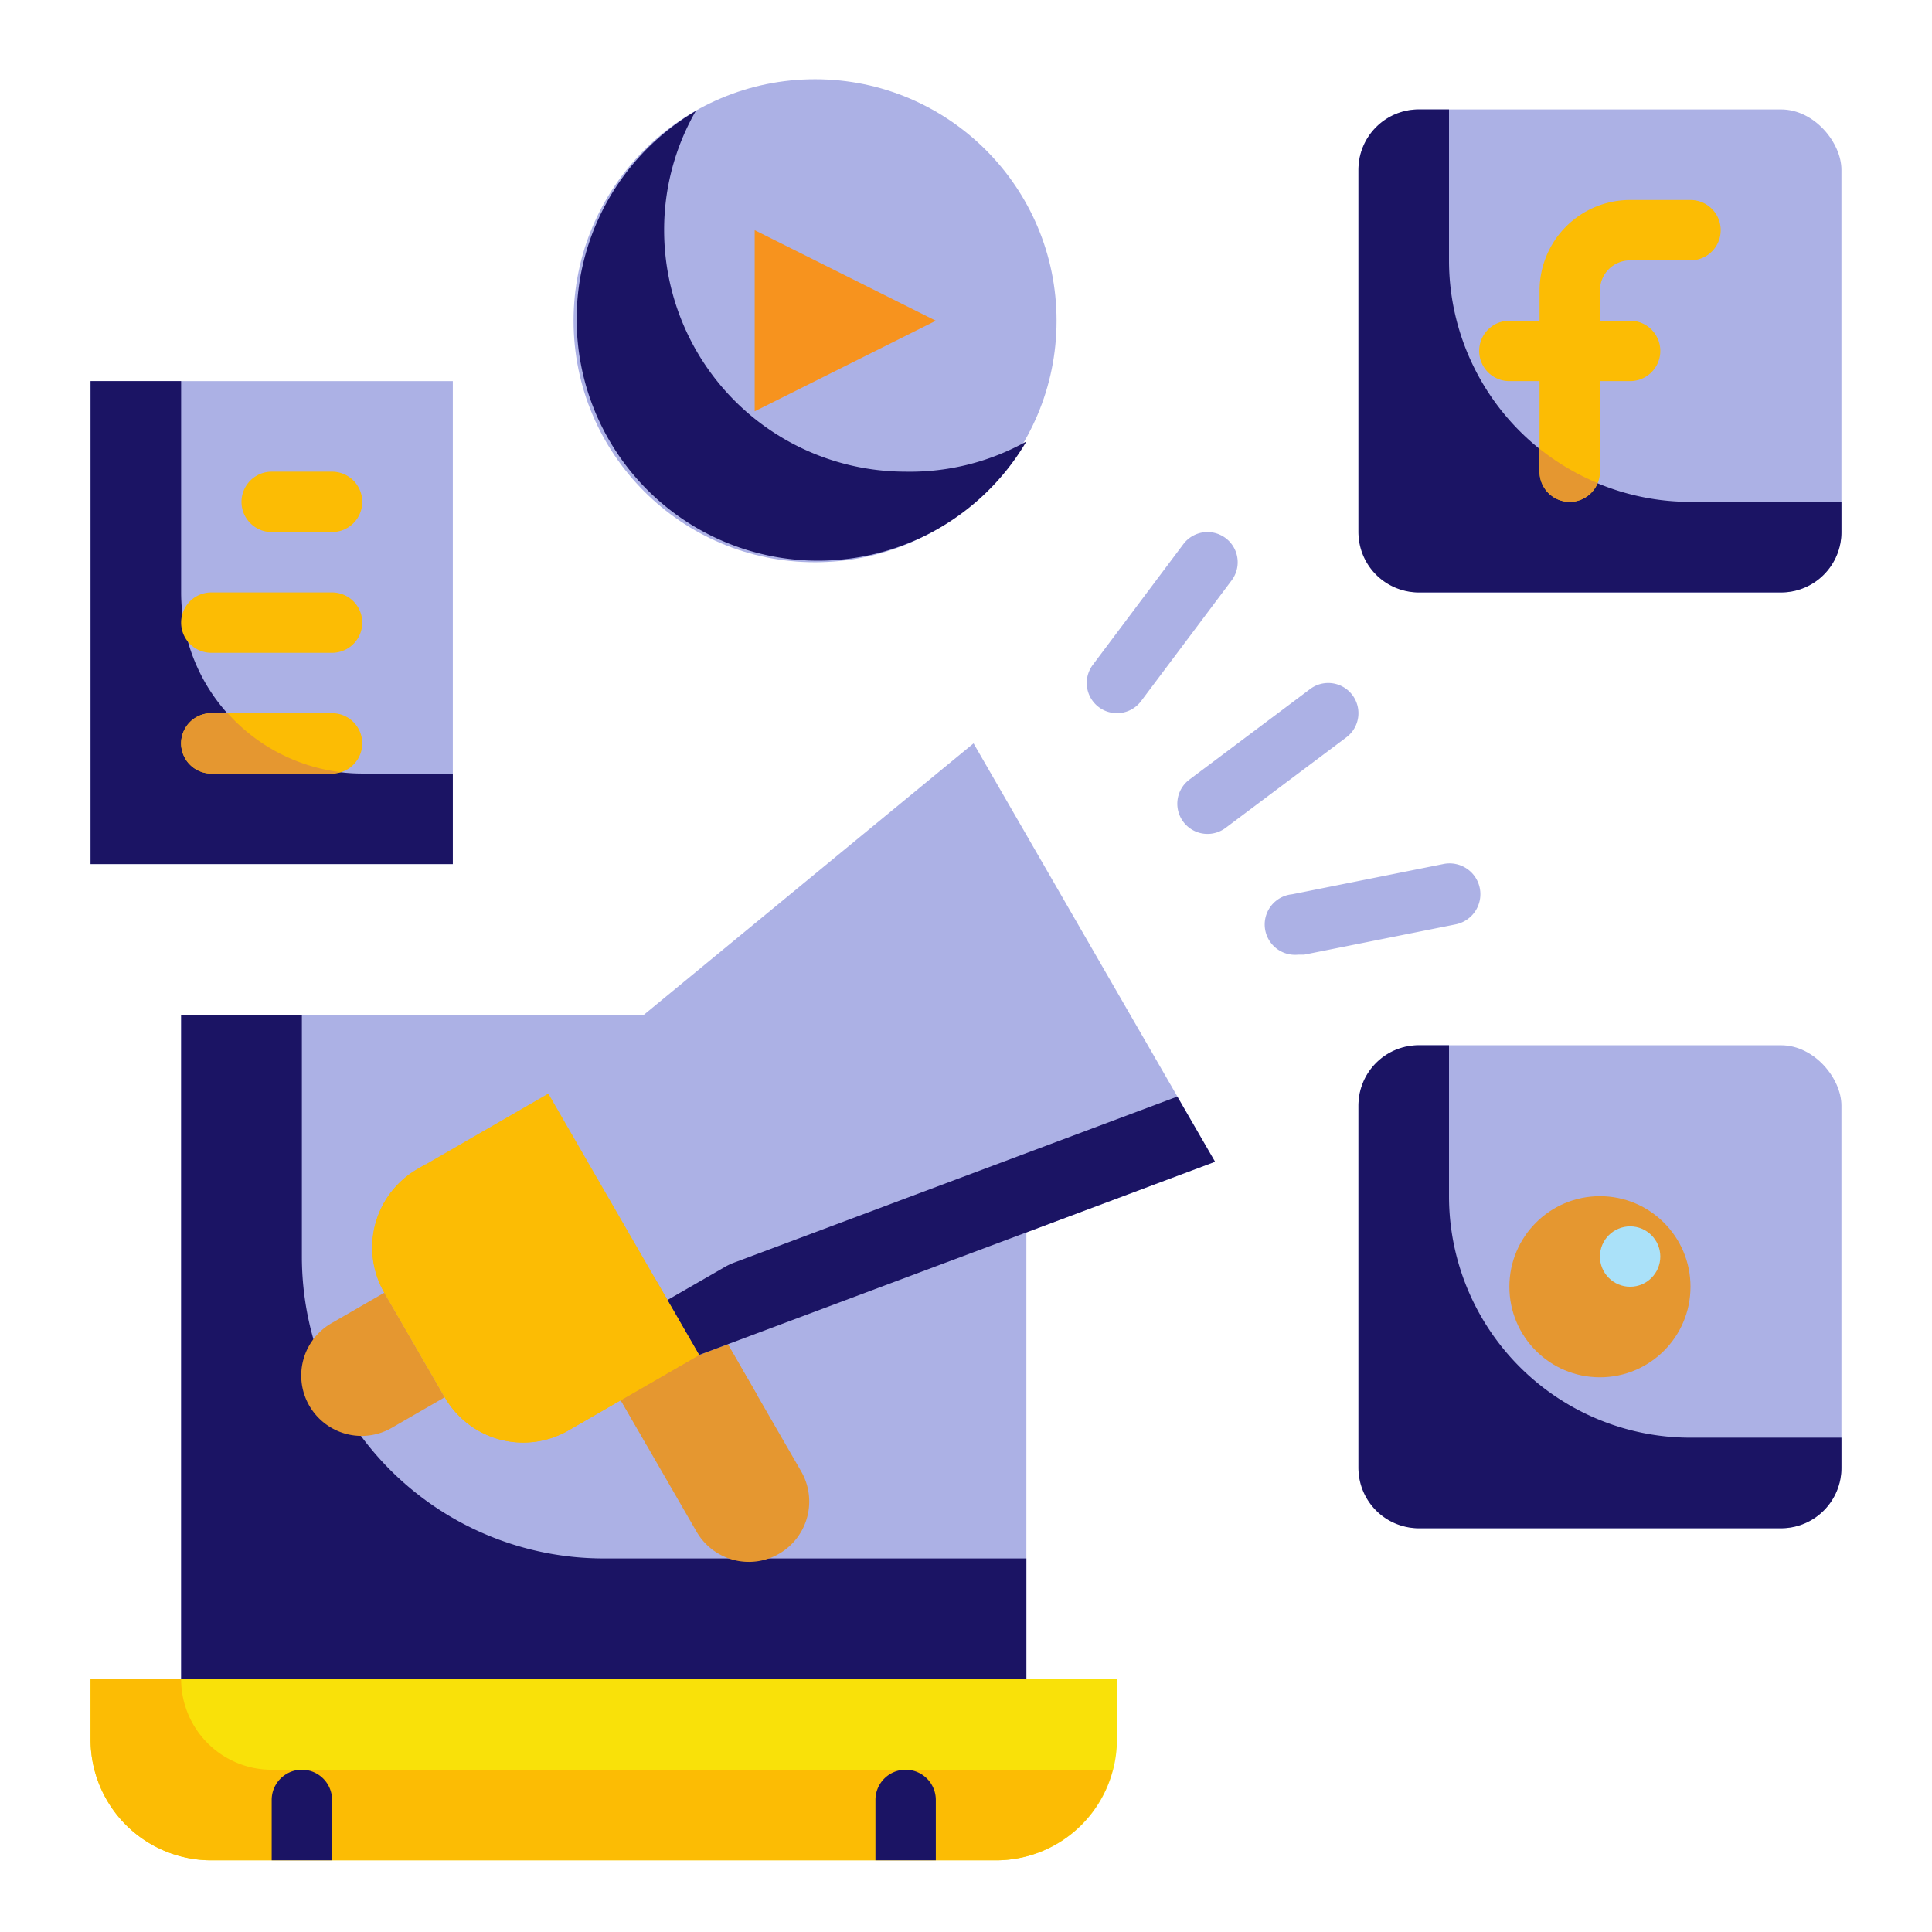 <svg id="Layer_1" data-name="Layer 1" xmlns="http://www.w3.org/2000/svg" viewBox="0 0 512 512"><defs><style>.cls-1{fill:#acb1e5;}.cls-2{fill:#f9e109;}.cls-3{fill:#1b1464;}.cls-4{fill:#fcbc04;}.cls-5{fill:#e59730;}.cls-6{fill:#aae1f9;}.cls-7{fill:#f7931e;}</style></defs><title>11</title><path class="cls-1" d="M48,269H272V445H48V269Z"/><path class="cls-2" d="M24,445H296v16a32,32,0,0,1-32,32H56a32,32,0,0,1-32-32V445h0Z"/><path class="cls-3" d="M80,333V269H48V445H272V413H160A80,80,0,0,1,80,333Z"/><path class="cls-4" d="M72,469a24,24,0,0,1-24-24H24v16a32,32,0,0,0,32,32H264a32,32,0,0,0,30.88-24H72Z"/><rect class="cls-1" x="360" y="277" width="128" height="128" rx="16" ry="16"/><circle class="cls-5" cx="424" cy="341" r="24"/><path class="cls-3" d="M384,317V277h-8a16,16,0,0,0-16,16v96a16,16,0,0,0,16,16h96a16,16,0,0,0,16-16v-8H448A64,64,0,0,1,384,317Z"/><circle class="cls-6" cx="432" cy="333" r="8"/><path class="cls-1" d="M24,101h96V229H24V101Z"/><circle class="cls-1" cx="216" cy="85" r="64"/><path class="cls-7" d="M200,109V61l48,24Z"/><path class="cls-3" d="M240,125a64,64,0,0,1-64-64,63.2,63.2,0,0,1,8.4-31.6A64,64,0,1,0,272,117,63.2,63.2,0,0,1,240,125Z"/><rect class="cls-1" x="360" y="29" width="128" height="128" rx="16" ry="16"/><path class="cls-3" d="M384,69V29h-8a16,16,0,0,0-16,16v96a16,16,0,0,0,16,16h96a16,16,0,0,0,16-16v-8H448A64,64,0,0,1,384,69Z"/><path class="cls-3" d="M48,157V101H24V229h96V205H96A48,48,0,0,1,48,157Z"/><path class="cls-5" d="M152.5,350.32l27.71-16h0l32,55.42a16,16,0,1,1-27.71,16l-32-55.42h0Z"/><path class="cls-5" d="M200.48,369.4l-20.24-35.12-27.76,16,19,32.8,13.84-8Z"/><path class="cls-1" d="M322,307.88l-136.72,51.2-40-69.28L258,197Z"/><path class="cls-4" d="M110.67,309.81l34.64-20h0l40,69.28h0l-34.64,20a24,24,0,0,1-32.78-8.78l-16-27.71A24,24,0,0,1,110.67,309.81Z"/><path class="cls-5" d="M88,350.58l13.86-8h0l16,27.71h0l-13.86,8A16,16,0,1,1,88,350.58Z"/><path class="cls-3" d="M194.56,334.6a16.72,16.72,0,0,0-2.4,1.12l-15.28,8.8,8.4,14.56L322,307.88,312,290.6Z"/><path class="cls-4" d="M172.48,347.08a40,40,0,0,1-59.68-38.56l-2.16,1.28a24,24,0,0,0-8.81,32.78v0l16,27.68a24,24,0,0,0,32.78,8.81h0l34.64-20-8.4-14.56Z"/><path class="cls-3" d="M72,493V477a8,8,0,0,1,16,0v16H72Z"/><path class="cls-3" d="M232,493V477a8,8,0,0,1,16,0v16H232Z"/><path class="cls-4" d="M448,53H432a24,24,0,0,0-24,24v8h-8a8,8,0,0,0,0,16h8v24a8,8,0,0,0,16,0V101h8a8,8,0,0,0,0-16h-8V77a8,8,0,0,1,8-8h16A8,8,0,0,0,448,53Z"/><path class="cls-1" d="M296,189a8,8,0,0,1-6.4-12.8l24-32a8,8,0,0,1,12.8,9.6l-24,32A8,8,0,0,1,296,189Z"/><path class="cls-1" d="M320,221a8,8,0,0,1-4.8-14.4l32-24a8,8,0,1,1,9.6,12.8l-32,24A8,8,0,0,1,320,221h0Z"/><path class="cls-1" d="M344,253a8,8,0,0,1-1.6-16l40-8a8.16,8.16,0,1,1,3.2,16l-40,8H344Z"/><path class="cls-4" d="M88,141H72a8,8,0,0,1,0-16H88A8,8,0,0,1,88,141Z"/><path class="cls-4" d="M88,173H56a8,8,0,0,1,0-16H88A8,8,0,0,1,88,173Z"/><path class="cls-4" d="M88,205H56a8,8,0,0,1,0-16H88A8,8,0,0,1,88,205Z"/><path class="cls-5" d="M416,133a8,8,0,0,0,7.36-5A63.36,63.36,0,0,1,408,118.92V125A8,8,0,0,0,416,133Z"/><path class="cls-5" d="M56,205H88a8,8,0,0,0,2-.4A48,48,0,0,1,60.32,189H56A8,8,0,0,0,56,205Z"/></svg>